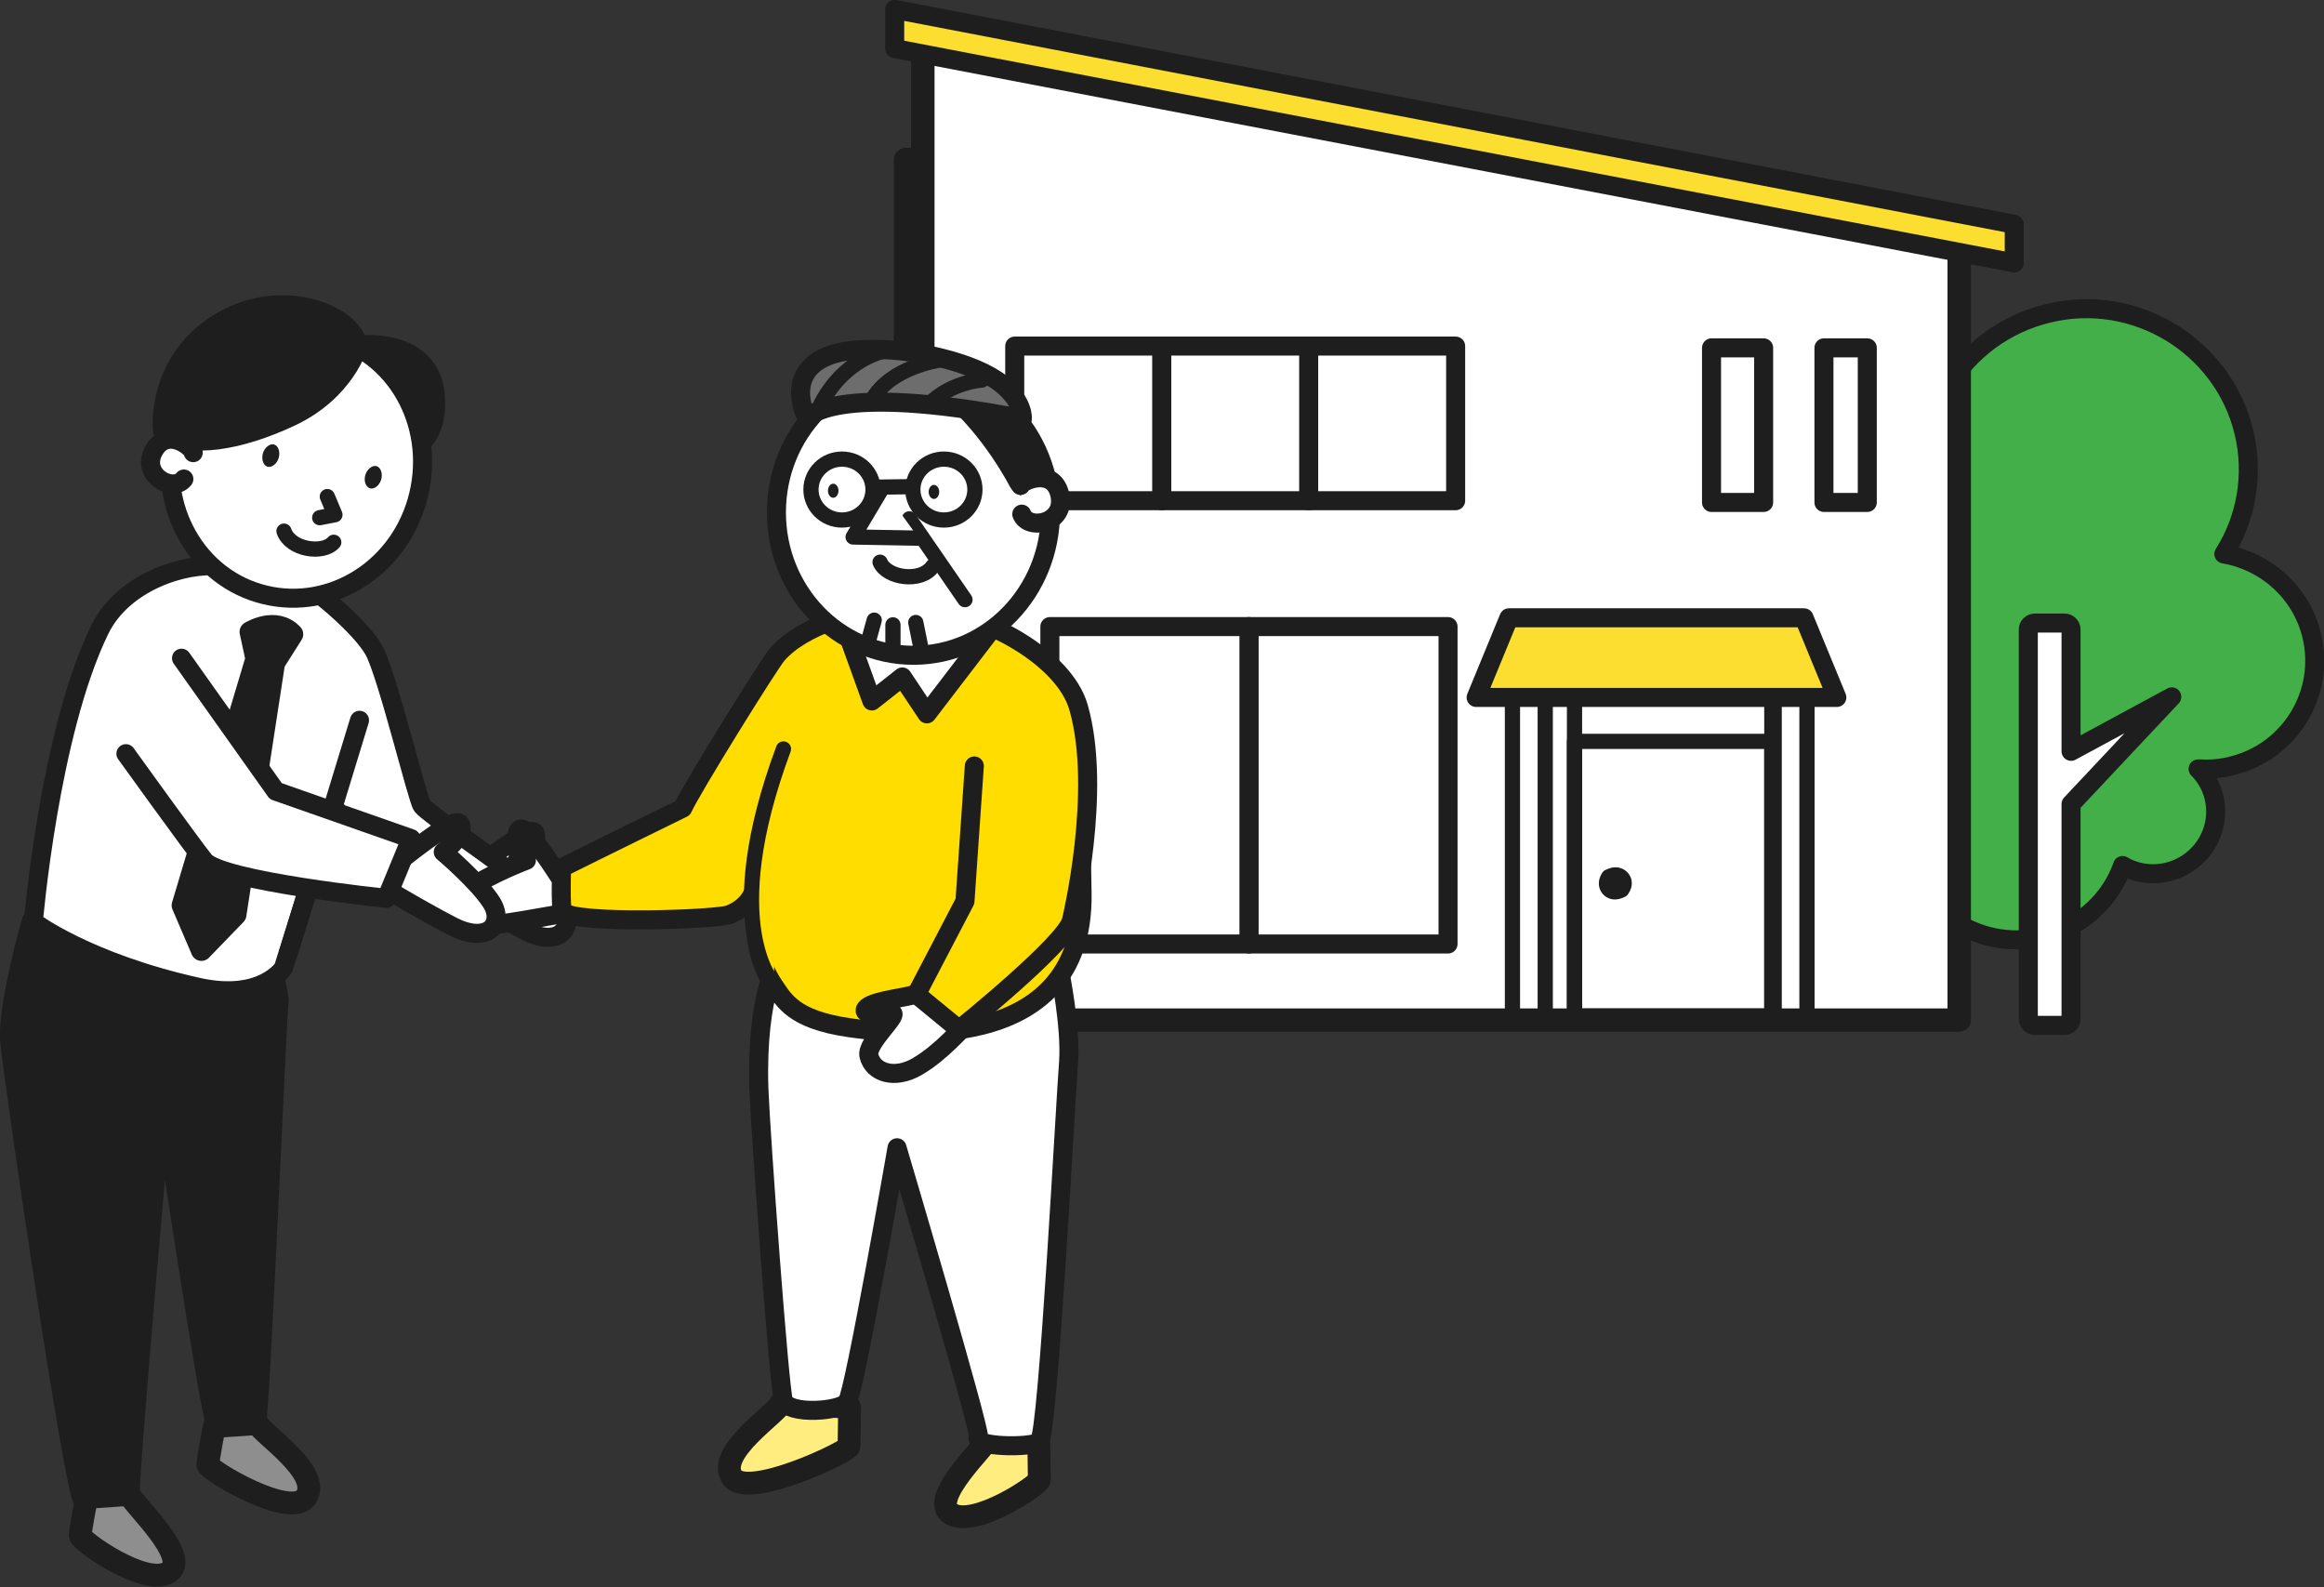 <?xml version="1.0" encoding="utf-8"?>
<!-- Generator: Adobe Illustrator 19.2.1, SVG Export Plug-In . SVG Version: 6.00 Build 0)  -->
<svg version="1.1" id="Layer_1" xmlns="http://www.w3.org/2000/svg" xmlns:xlink="http://www.w3.org/1999/xlink" x="0px" y="0px"
	 viewBox="0 0 396.9 271" style="enable-background:new 0 0 396.9 271;" xml:space="preserve">
<rect x="0" y="0" width="396.9" height="271" fill="#333333" stroke="none"/>
<style type="text/css">
	.st0{fill:#43AF49;stroke:#1E1E1E;stroke-width:3.25;stroke-linecap:round;stroke-linejoin:round;stroke-miterlimit:10;}
	.st1{fill:#FFFFFF;stroke:#1E1E1E;stroke-width:3.25;stroke-linecap:round;stroke-linejoin:round;stroke-miterlimit:10;}
	.st2{fill:#FFFFFF;stroke:#1E1E1E;stroke-width:4;stroke-linecap:round;stroke-linejoin:round;stroke-miterlimit:10;}
	.st3{fill:#FBDE30;stroke:#1E1E1E;stroke-width:3.25;stroke-linecap:round;stroke-linejoin:round;stroke-miterlimit:10;}
	.st4{fill:#FFFFFF;stroke:#1E1E1E;stroke-width:2.6;stroke-linecap:round;stroke-linejoin:round;stroke-miterlimit:10;}
	.st5{fill:none;stroke:#1E1E1E;stroke-width:2.6;stroke-linecap:round;stroke-linejoin:round;stroke-miterlimit:10;}
	.st6{fill:#1E1E1E;}
	.st7{fill:#1E1E1E;stroke:#1E1E1E;stroke-width:3.575;stroke-linecap:round;stroke-linejoin:round;stroke-miterlimit:10;}
	.st8{fill:#8E8E8E;stroke:#1E1E1E;stroke-width:3.9;stroke-linecap:round;stroke-linejoin:round;stroke-miterlimit:10;}
	.st9{fill:none;stroke:#1E1E1E;stroke-width:3.25;stroke-linecap:round;stroke-linejoin:round;stroke-miterlimit:10;}
	.st10{fill:#FFFFFF;stroke:#1E1E1E;stroke-width:3.25;stroke-miterlimit:10;}
	.st11{fill:#FFEE7F;stroke:#1E1E1E;stroke-width:3.9;stroke-linecap:round;stroke-linejoin:round;stroke-miterlimit:10;}
	.st12{fill:#FFDD00;stroke:#1E1E1E;stroke-width:3.25;stroke-linecap:round;stroke-linejoin:round;stroke-miterlimit:10;}
	.st13{fill:#FFDD00;stroke:#1E1E1E;stroke-width:2.6;stroke-linecap:round;stroke-linejoin:round;stroke-miterlimit:10;}
	.st14{fill:#1E1E1E;stroke:#1E1E1E;stroke-width:3.9;stroke-linecap:round;stroke-linejoin:round;stroke-miterlimit:10;}
	.st15{fill:#6D6D6D;stroke:#1E1E1E;stroke-width:3.25;stroke-linecap:round;stroke-linejoin:round;stroke-miterlimit:10;}
	.st16{fill:#6D6D6D;stroke:#1E1E1E;stroke-width:2.6;stroke-linecap:round;stroke-linejoin:round;stroke-miterlimit:10;}
</style>
<g>
	<g>
		<g>
			<path class="st0" d="M331.8,94.2c0.2-0.1,0.5-0.1,0.7-0.1c-1.4-2.3-2.4-4.8-3.1-7.5c-3.6-14.7,5.5-29.5,20.4-33.1
				c14.8-3.6,29.8,5.5,33.4,20.2c1.8,7.4,0.4,14.9-3.4,20.9c7.1,1.2,13.2,6.5,15,13.9c2.4,9.9-3.7,19.9-13.7,22.3
				c-1.9,0.5-3.8,0.6-5.7,0.5c1.9,1.9,3,4.5,3,7.3c0,5.8-4.8,10.6-10.7,10.6c-1.9,0-3.7-0.5-5.2-1.4c-2.6,7.4-9.8,12.7-18.1,12.7
				c-10.6,0-19.3-8.6-19.3-19.1c0-3.9,1.2-7.6,3.2-10.6c-5.3-2.4-9.5-7.1-11-13.1C314.8,107.3,321.3,96.8,331.8,94.2z"/>
			<path class="st1" d="M347.5,175.1h5.1c0.6,0,1.1-0.5,1.1-1.1v-36.7l17.2-18.3l-17.2,9.3v-20.8c0-0.6-0.5-1.1-1.1-1.1h-5.1
				c-0.6,0-1.1,0.5-1.1,1.1V174C346.4,174.6,346.9,175.1,347.5,175.1z"/>
		</g>
		<g>
			
				<rect x="154.6" y="27.2" transform="matrix(-1 -1.224647e-16 1.224647e-16 -1 323.254 104.443)" class="st2" width="14" height="50"/>
			<polygon class="st2" points="334.6,41.6 157.6,8.3 157.6,174.2 334.6,174.2 			"/>
			<polygon class="st3" points="344,44.9 152.8,8.3 152.8,1.6 344,38.3 			"/>
			<rect x="292.3" y="59.4" class="st1" width="8.9" height="26.4"/>
			<rect x="311.5" y="59.4" class="st1" width="7.4" height="26.4"/>
			<g>
				<rect x="223.5" y="59.1" class="st1" width="25.1" height="26.4"/>
				<rect x="198.4" y="59.1" class="st1" width="25.1" height="26.4"/>
				<rect x="173.3" y="59.1" class="st1" width="25.1" height="26.4"/>
			</g>
			<rect x="213.3" y="107" class="st1" width="34" height="54.2"/>
			<rect x="268.9" y="115.5" class="st4" width="33.7" height="58"/>
			<rect x="258.3" y="115.5" class="st4" width="5.6" height="58"/>
			<rect x="303" y="115.5" class="st4" width="5.6" height="58"/>
			<rect x="268.9" y="126.6" class="st5" width="33.7" height="46.9"/>
			<polygon class="st3" points="308.1,105.5 257.7,105.5 252.1,119.1 313.7,119.1 			"/>
			<rect x="179.3" y="107" class="st1" width="34" height="54.2"/>
			<g>
				<path class="st6" d="M275.9,152.9c-0.8,0-1.5-0.4-1.9-1.1c-0.4-0.7-0.3-1.6,0.2-2.4c0.1-0.1,0.2-0.2,0.3-0.3
					c0.5-0.3,0.9-0.4,1.4-0.4c0.8,0,1.5,0.4,1.9,1.1c0.4,0.7,0.3,1.6-0.2,2.4c-0.1,0.1-0.2,0.2-0.3,0.3
					C276.9,152.8,276.4,152.9,275.9,152.9L275.9,152.9z"/>
				<path class="st6" d="M275.9,149.4c0.5,0,1.1,0.3,1.3,0.8c0.3,0.5,0.2,1.1-0.2,1.7c0,0-0.1,0.1-0.1,0.1c-0.4,0.2-0.7,0.3-1.1,0.3
					c-0.5,0-1.1-0.3-1.3-0.8c-0.3-0.5-0.2-1.1,0.2-1.7c0,0,0.1-0.1,0.1-0.1C275.2,149.5,275.6,149.4,275.9,149.4 M275.9,148.1
					c-0.6,0-1.2,0.2-1.8,0.5c-0.2,0.1-0.4,0.3-0.5,0.5c-1.4,2.2,0.1,4.5,2.2,4.5c0.6,0,1.2-0.2,1.8-0.5c0.2-0.1,0.4-0.3,0.5-0.5
					C279.6,150.4,278,148.1,275.9,148.1L275.9,148.1z"/>
			</g>
		</g>
	</g>
	<g>
		<g>
			<path class="st1" d="M79.6,146.8l2.8,0.5c0,0,6.6-5,8.2-5.3c1.6-0.3,1.1,2.4-2.2,4.7c0,0,5.3,4.6,7.6,8.1
				c2.3,3.5-0.5,7.2-6.4,4.1s-12.3-7.1-12.3-7.1L79.6,146.8z"/>
			<path class="st7" d="M5.5,157.3c0,0-4.1,14.3-3.7,20.3c0.5,6.1,11,77.4,12.5,78.6c1.4,1.1,8.8,0.9,7.8-0.8
				c-0.5-0.8,5.6-69,5.6-69s8.3,55.7,9.4,57.3c1.1,1.6,5.5,2.3,6.5-0.2c0.7-1.7,3.6-71.3,3.9-72.4c0.2-1.1-2-9.2-2-9.2L5.5,157.3z"
				/>
			<path class="st1" d="M85.7,147.8c-1.8-1.5-12.6-8.9-13.6-10.2c-0.8-1-5.9-22.2-8.2-26.5c-2.2-4-10.7-11.3-14.5-12.9
				c0,0-4-2.8-11.8-1.5C31.7,96,21,99.3,17,107.6c-8.6,17.7-11.3,49.8-11.3,49.8s9.2,7,28.2,11.2c10.9,2.4,14.5-3.3,14.5-3.3
				l8.7-27.7c0,0,5.6,12.5,7.6,13.3c2,0.8,19.5,3.6,19.5,3.6L85.7,147.8z"/>
			<path class="st8" d="M22.1,255.2c0.4,1.5,10.7,10.8,6.7,13.3s-15.1-5.4-15.1-6.3s1.1-6.5,1.1-6.5L22.1,255.2z"/>
			<path class="st8" d="M44,243.1c0.4,1.5,11,8.3,8.3,12.5c-2.5,4-16.8-4.6-16.8-5.5c0-0.8,1.1-6.5,1.1-6.5L44,243.1z"/>
			<line class="st9" x1="49.3" y1="162.6" x2="61.4" y2="123"/>
			<path class="st7" d="M42.7,107.9c0,0,4.4-2.7,7.3,0.4l-3.1,4.9l-6.6,43l-5.9,6.1l-3.3-7.7l12.6-42.1L42.7,107.9z"/>
			<g>
				<path class="st7" d="M61,59.1c0,0,12.5-1.7,13.2,8.7c0.6,9.2-6.3,9.6-6.3,9.6L61,59.1z"/>
				<path class="st10" d="M30,73.3c3.5-12.1,15.6-19.1,27-15.7c11.4,3.4,17.7,15.9,14.2,28c-3.5,12.1-15.6,19.1-27,15.7
					C32.8,97.9,26.5,85.3,30,73.3z"/>
				<path class="st6" d="M44.9,77.4c0.3-1,1.2-1.7,1.9-1.5c0.7,0.2,1.1,1.2,0.8,2.3c-0.3,1-1.2,1.7-1.9,1.5S44.6,78.5,44.9,77.4z"/>
				<path class="st6" d="M62.4,81.1c0.3-1,1.2-1.7,1.9-1.5c0.7,0.2,1.1,1.2,0.8,2.3c-0.3,1-1.2,1.7-1.9,1.5
					C62.4,83.1,62.1,82.1,62.4,81.1z"/>
				<path class="st1" d="M33,77.3c0.2-0.6-4.3-4.6-6.7-0.4s3.2,7.3,5.1,4.9"/>
				<polyline class="st4" points="55.9,84.8 57.2,87.9 54.6,88.4 				"/>
				<path class="st4" d="M48.5,90.7c1.1,3.2,6.7,4,8.5,1.9"/>
				<path class="st7" d="M61,59.1c0,0-2.1,7.5-11.3,11.9c-8.7,4.1-17.3,5.6-21.8,2.5c0,0-1.3-12.1,10.4-18.7
					C48.6,49,60.3,54,61,59.1z"/>
			</g>
		</g>
		<g>
			<g>
				<path class="st1" d="M98.2,149.9l-2.8-0.4c0,0-4.5-7-5.9-7.8c-1.4-0.8-1.9,1.8,0.4,5.2c0,0-6.6,2.5-9.9,5
					c-3.4,2.5-2.1,6.9,4.6,6c6.6-0.9,14-2.4,14-2.4L98.2,149.9z"/>
				<g>
					<g>
						<path class="st11" d="M169.1,245.2c-0.4,1.5-10.7,10.8-6.7,13.3c4,2.5,15.1-5,15.1-5.8s-0.1-6.9-0.1-6.9L169.1,245.2z"/>
						<path class="st11" d="M133.3,239.7c-0.4,1.5-11,8.3-8.3,12.5c2.5,4,20-4.4,20-5.2c0-0.8,0.1-6.7,0.1-6.7L133.3,239.7z"/>
						<path class="st1" d="M181,166c0,0,1.9,9.2,1.5,15.3c-0.5,6.1-3.5,63.7-5,64.9c-1.4,1.1-11.5,0.9-10.4-0.8
							c0.5-0.8-13.9-49.4-13.9-49.4s-7.3,41.9-8.5,43.4c-1.1,1.6-9.9,2.3-10.9-0.2c-0.7-1.7-3.9-45.4-4.2-53.4
							c-0.5-16.6,3.6-22.8,3.9-21.4L181,166z"/>
						<path class="st12" d="M184.8,152.6c0.4,28.6-33.1,23.8-39.7,22.9c-9.7-1.4-11.2-4.7-13-7.3c-5.3-7.9-2.2-18.1-2.2-18.1
							c-1-0.2-0.4,4.2-5.4,6.1c-2.1,0.8-26.1,1.7-28.4-0.5c-0.4-0.4-0.2-7.5-0.2-7.5c6.2-3.1,20.7-10.2,20.7-10.2
							c1.6-3.5,14.6-24.4,16.1-26.2c4.5-5.2,14.1-7.5,18.2-7.9c0,0,11.6-1.8,21.3,4.9C179.9,114,184.3,113.5,184.8,152.6z"/>
					</g>
				</g>
				<path class="st1" d="M168.4,136.2c0,0-0.3,16.1-0.9,18.8s-9.8,14.1-11,14.7s-7,1.1-8.4,2.3c-1.4,1.2,1.6,1.4,3.9,1
					c2.4-0.4-4.2,5-3.6,7.3c0.7,2.9,4.4,4.1,8.3,1.8c4.1-2.4,7.4-6.4,9.4-8.2c4.3-4,13.9-13.3,15.2-16.4c1.3-3,1.7-20.8,1.7-20.8"/>
				<path class="st12" d="M161.6,104.9c6.4,0.4,20.1,7.2,22.6,15.9c4.1,14.3-1.2,36.3-1.2,36.3c-0.7,3.8-19.2,18.7-19.2,18.7l-7.3-6
					l8.3-15.9l1.6-23.1"/>
				<polyline class="st1" points="143.7,105.3 148.9,119.7 154.1,115.6 158.3,121.9 171.4,104.8 				"/>
			</g>
			<path class="st13" d="M132.1,168c0,0-9.5-10,1.7-40.1"/>
			<g>
				<g>
					<g>
						<ellipse class="st10" cx="156" cy="87.5" rx="23.4" ry="24.4"/>
						<path class="st4" d="M159.3,96.7c-2,2.9-7.9,2-9-0.7"/>
						<line class="st4" x1="155.3" y1="88.6" x2="164.8" y2="102.4"/>
						<g>
							<ellipse class="st5" cx="143.8" cy="83.6" rx="5.3" ry="5.2"/>
							<ellipse class="st5" cx="161.2" cy="83.6" rx="5.3" ry="5.2"/>
							<line class="st5" x1="149.1" y1="83.2" x2="155.8" y2="83.1"/>
							<ellipse class="st6" cx="159.5" cy="84" rx="0.9" ry="1.2"/>
							<ellipse class="st6" cx="142.3" cy="83.8" rx="0.9" ry="1.2"/>
						</g>
						<polyline class="st4" points="150.7,83.3 145.7,91.7 156.9,91.9 						"/>
					</g>
					<path class="st14" d="M174.2,82.2c0,0-4.5-8.9-11.9-15.2l9.6,2.7c0,0,5.9,6.7,6.9,15.5C178.9,85.4,174.2,82.2,174.2,82.2z"/>
					<path class="st1" d="M174.3,82.9c0-0.7,5.6-3.3,6.7,1.6s-5.4,6.2-6.5,3.3"/>
					<path class="st15" d="M174.6,71.5c0,0,0.3-2.8-3.5-5.9c-4.5-3.7-15.4-6.3-23.8-5.9c-13.9,0.6-10.5,10.2-9.4,11.7
						C137.9,71.4,142.1,65.2,174.6,71.5z"/>
				</g>
				<line class="st4" x1="152.5" y1="106.7" x2="152.5" y2="111.7"/>
				<line class="st4" x1="157.5" y1="111.7" x2="156.4" y2="106.3"/>
				<line class="st4" x1="148" y1="110.6" x2="149.3" y2="105.9"/>
				<path class="st16" d="M151.2,59.9c0,0-7.2,1.2-11.3,9.7"/>
				<path class="st16" d="M160.4,61.5c0,0-8.3,1.2-11.4,6.7"/>
				<path class="st16" d="M167.7,64.9c0,0-5.3,0.3-9.1,4.2"/>
			</g>
		</g>
		<g>
			<path class="st1" d="M66.5,145.5l2.9,0.6c0,0,6.7-5.3,8.4-5.6c1.7-0.3,1.3,2.5-2.1,5c0,0,5.7,4.8,8.1,8.4
				c2.5,3.6-0.2,7.5-6.5,4.3c-6.2-3.2-13-7.4-13-7.4L66.5,145.5z"/>
			<path class="st1" d="M31,112.4l16.1,22.7l23.1,8.1L66,153.4c0,0-28.2-2.9-31.1-6.4c-2.1-2.6-13.4-18.3-13.4-18.3"/>
		</g>
	</g>
</g>
</svg>
